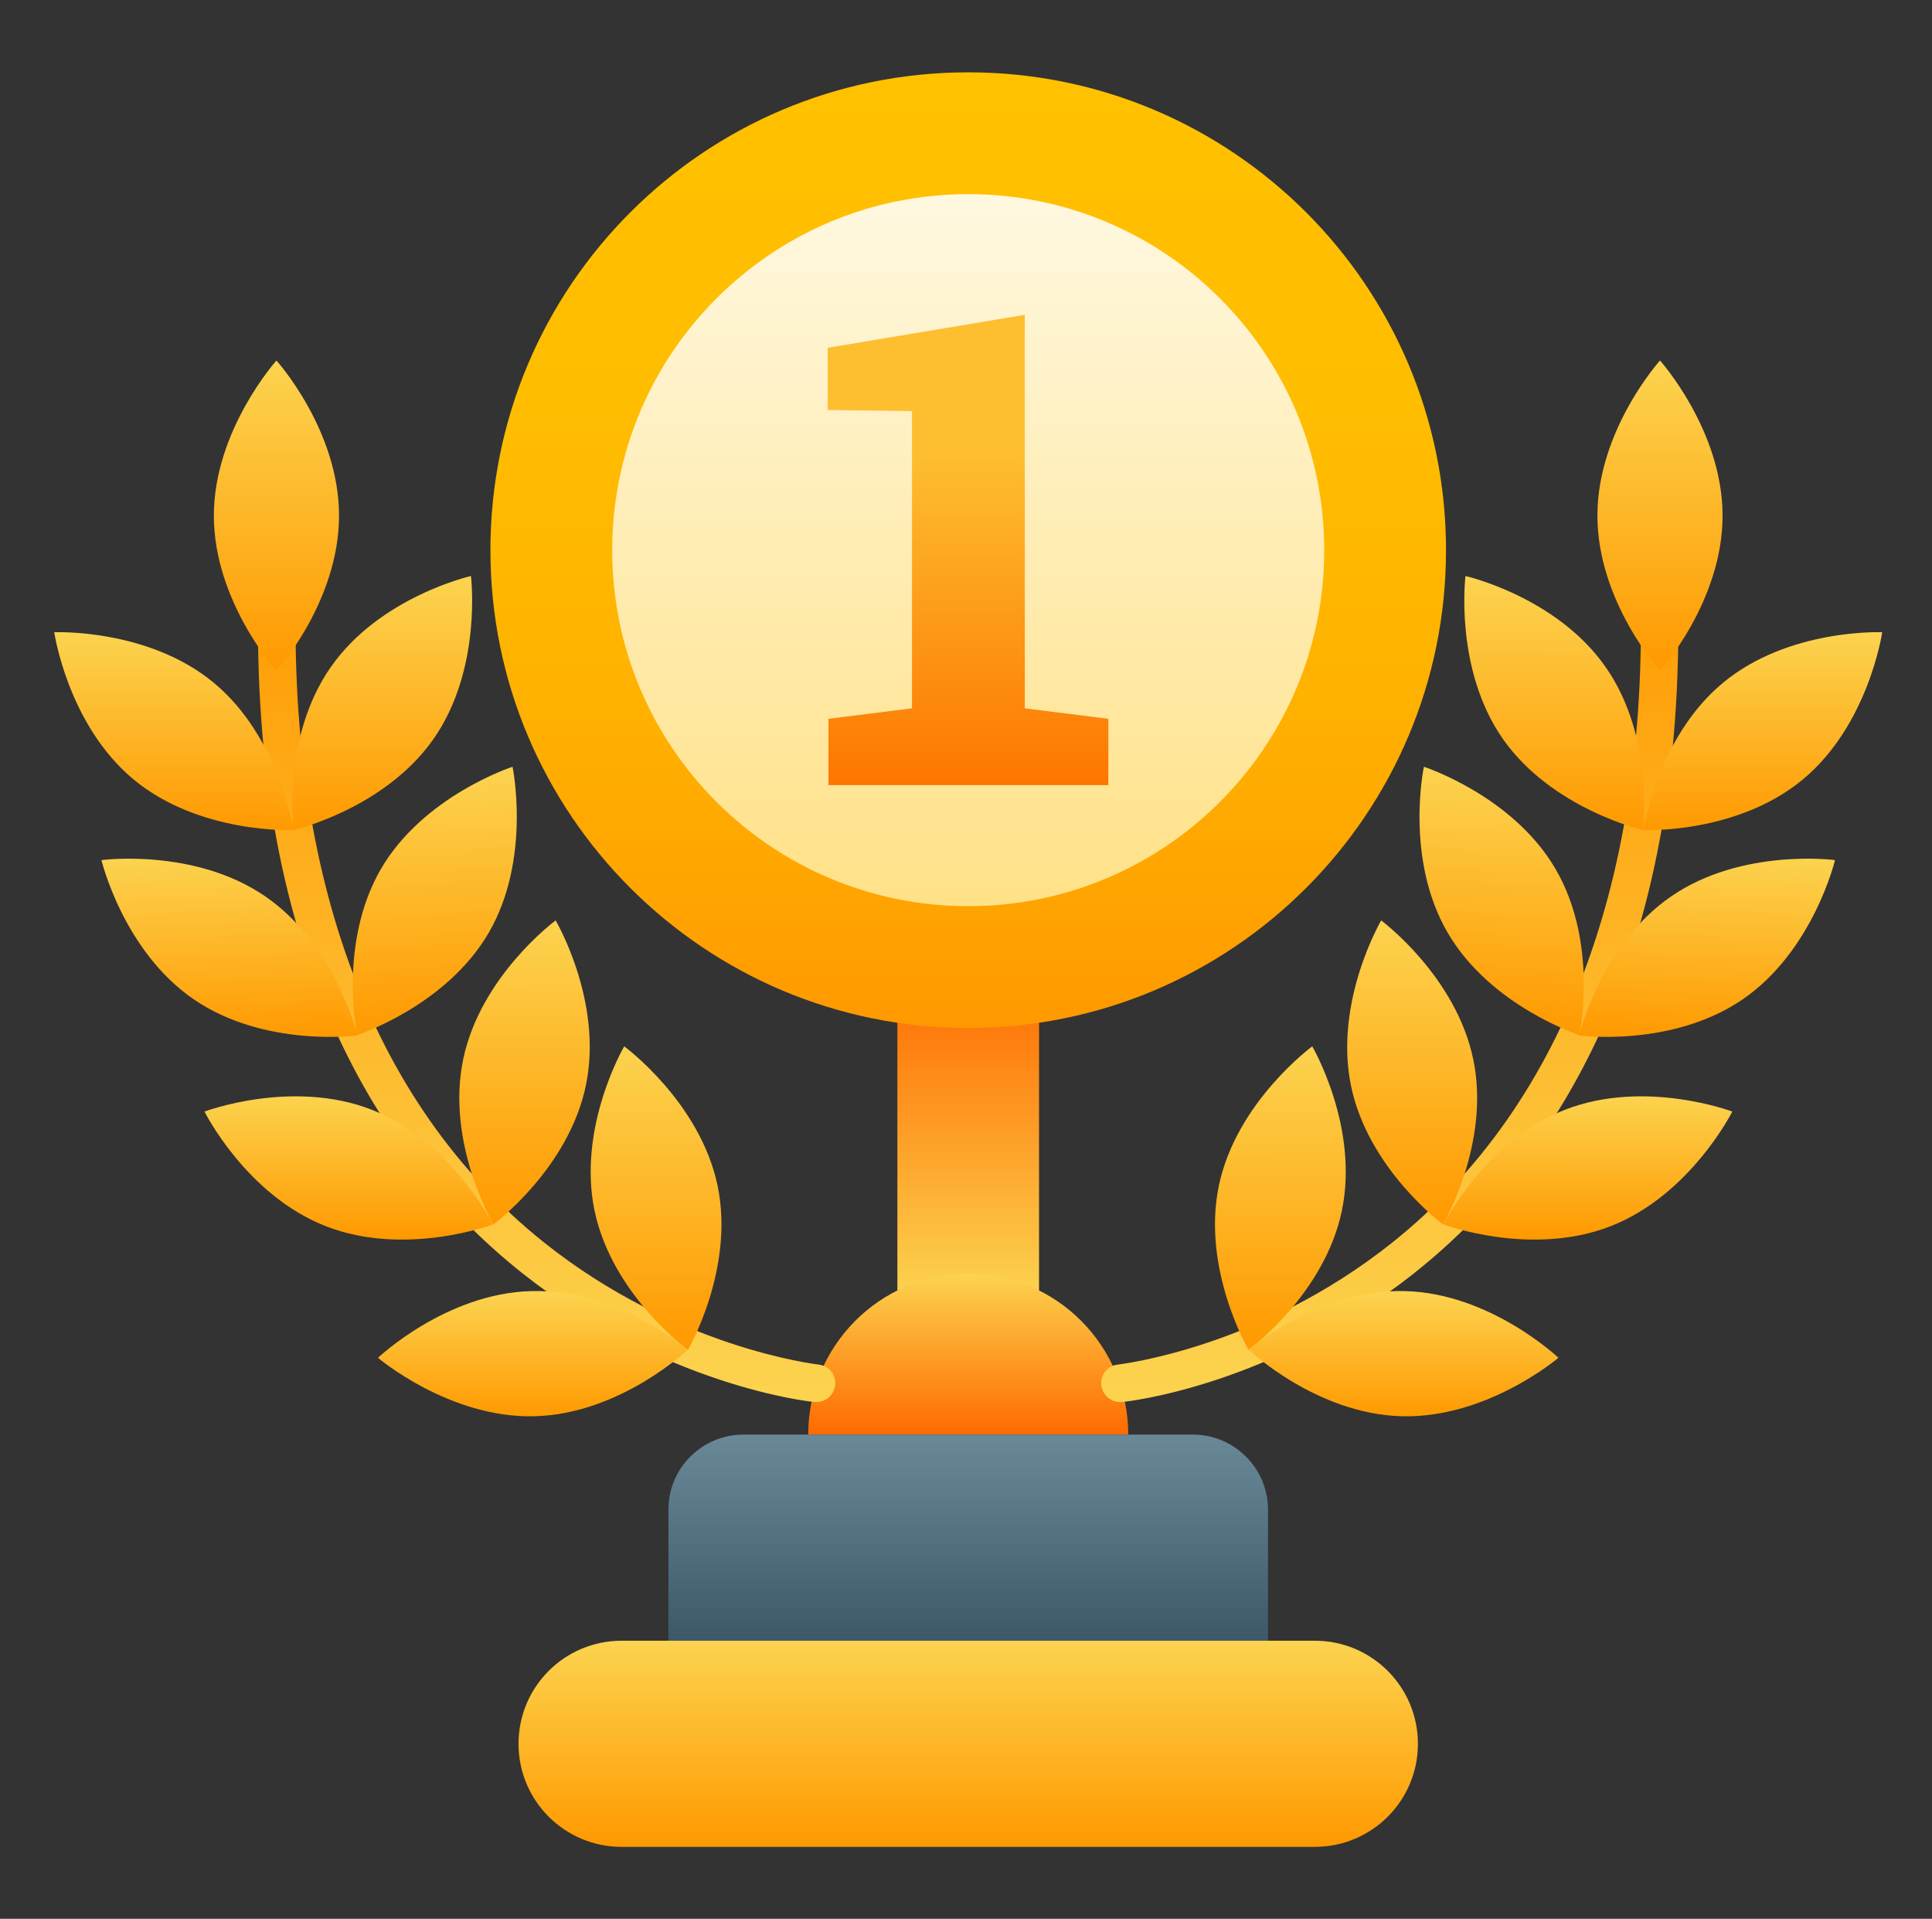 <svg width="145" height="144" viewBox="0 0 145 144" fill="none" xmlns="http://www.w3.org/2000/svg">
<rect x="0" y="0" width="145" height="144" fill="#333333" stroke="none"/>
<path d="M67.351 73.125H77.982V97.312H67.351V73.125Z" fill="url(#paint0_linear_2887_2698)"/>
<path d="M60.657 107.663C60.657 101.025 66.029 95.597 72.667 95.597C79.304 95.597 84.676 101.025 84.676 107.663H60.657Z" fill="url(#paint1_linear_2887_2698)"/>
<path d="M55.791 107.663H89.541C92.635 107.663 95.166 110.194 95.166 113.288V123.131H50.166V113.288C50.166 110.166 52.698 107.663 55.791 107.663Z" fill="url(#paint2_linear_2887_2698)"/>
<path d="M46.651 123.131H98.682C102.957 123.131 106.417 126.591 106.417 130.866C106.417 135.141 102.957 138.6 98.682 138.6H46.651C42.376 138.6 38.916 135.141 38.916 130.866C38.916 126.591 42.376 123.131 46.651 123.131Z" fill="url(#paint3_linear_2887_2698)"/>
<path d="M84.057 105.216C83.354 105.216 82.735 104.681 82.651 103.95C82.567 103.163 83.129 102.488 83.917 102.403C84.085 102.375 94.52 101.194 104.476 93.263C117.667 82.744 124.107 65.053 123.038 42.159C123.01 41.372 123.601 40.725 124.388 40.697C125.148 40.641 125.823 41.259 125.851 42.047C126.442 55.35 124.67 66.938 120.535 76.5C117.188 84.206 112.351 90.619 106.107 95.569C95.476 103.978 84.648 105.188 84.198 105.216C84.17 105.216 84.114 105.216 84.057 105.216Z" fill="url(#paint4_linear_2887_2698)"/>
<path d="M135.301 58.5C130.351 62.606 123.348 62.297 123.348 62.297C123.348 62.297 124.36 55.35 129.31 51.244C134.26 47.138 141.263 47.447 141.263 47.447C141.263 47.447 140.251 54.394 135.301 58.5Z" fill="url(#paint5_linear_2887_2698)"/>
<path d="M120.507 50.063C124.192 55.322 123.32 62.297 123.32 62.297C123.32 62.297 116.485 60.722 112.801 55.463C109.117 50.203 109.988 43.228 109.988 43.228C109.988 43.228 116.823 44.775 120.507 50.063Z" fill="url(#paint6_linear_2887_2698)"/>
<path d="M116.766 65.25C120.001 70.819 118.538 77.681 118.538 77.681C118.538 77.681 111.845 75.516 108.638 69.975C105.404 64.406 106.866 57.544 106.866 57.544C106.866 57.544 113.56 59.71 116.766 65.25Z" fill="url(#paint7_linear_2887_2698)"/>
<path d="M110.579 79.538C111.873 85.838 108.301 91.885 108.301 91.885C108.301 91.885 102.648 87.722 101.382 81.422C100.116 75.122 103.66 69.075 103.66 69.075C103.66 69.075 109.285 73.238 110.579 79.538Z" fill="url(#paint8_linear_2887_2698)"/>
<path d="M100.707 90.872C99.385 97.172 93.704 101.306 93.704 101.306C93.704 101.306 90.16 95.231 91.482 88.96C92.804 82.688 98.486 78.525 98.486 78.525C98.486 78.525 102.029 84.572 100.707 90.872Z" fill="url(#paint9_linear_2887_2698)"/>
<path d="M130.773 75.01C125.457 78.638 118.51 77.71 118.51 77.71C118.51 77.71 120.142 70.875 125.457 67.247C130.773 63.619 137.72 64.547 137.72 64.547C137.72 64.547 136.088 71.381 130.773 75.01Z" fill="url(#paint10_linear_2887_2698)"/>
<path d="M120.873 92.025C114.882 94.36 108.329 91.885 108.329 91.885C108.329 91.885 111.479 85.613 117.47 83.278C123.46 80.944 130.013 83.419 130.013 83.419C130.013 83.419 126.863 89.691 120.873 92.025Z" fill="url(#paint11_linear_2887_2698)"/>
<path d="M105.207 106.285C98.767 106.116 93.704 101.278 93.704 101.278C93.704 101.278 99.048 96.722 105.46 96.891C111.873 97.06 116.963 101.897 116.963 101.897C116.963 101.897 111.62 106.453 105.207 106.285Z" fill="url(#paint12_linear_2887_2698)"/>
<path d="M129.282 38.7C129.282 45.141 124.586 50.344 124.586 50.344C124.586 50.344 119.889 45.141 119.889 38.7C119.889 32.26 124.586 27.056 124.586 27.056C124.586 27.056 129.282 32.288 129.282 38.7Z" fill="url(#paint13_linear_2887_2698)"/>
<path d="M61.276 105.216C61.979 105.216 62.598 104.681 62.682 103.95C62.767 103.163 62.204 102.488 61.416 102.403C61.248 102.375 50.813 101.194 40.857 93.263C27.666 82.744 21.226 65.053 22.295 42.159C22.323 41.372 21.732 40.725 20.945 40.697C20.185 40.641 19.51 41.259 19.482 42.047C18.863 55.322 20.663 66.938 24.798 76.5C28.145 84.206 32.982 90.619 39.226 95.569C49.857 103.978 60.685 105.188 61.135 105.216H61.276Z" fill="url(#paint14_linear_2887_2698)"/>
<path d="M10.032 58.5C14.982 62.606 22.014 62.297 22.014 62.297C22.014 62.297 21.001 55.35 16.051 51.244C11.101 47.138 4.07 47.447 4.07 47.447C4.07 47.447 5.082 54.394 10.032 58.5Z" fill="url(#paint15_linear_2887_2698)"/>
<path d="M24.826 50.063C21.142 55.322 22.014 62.297 22.014 62.297C22.014 62.297 28.848 60.722 32.533 55.463C36.217 50.203 35.345 43.228 35.345 43.228C35.345 43.228 28.511 44.775 24.826 50.063Z" fill="url(#paint16_linear_2887_2698)"/>
<path d="M28.567 65.25C25.361 70.819 26.795 77.681 26.795 77.681C26.795 77.681 33.489 75.516 36.695 69.975C39.901 64.435 38.467 57.544 38.467 57.544C38.467 57.544 31.773 59.71 28.567 65.25Z" fill="url(#paint17_linear_2887_2698)"/>
<path d="M34.754 79.538C33.46 85.838 37.032 91.885 37.032 91.885C37.032 91.885 42.685 87.722 43.979 81.422C45.273 75.122 41.701 69.075 41.701 69.075C41.701 69.075 36.048 73.238 34.754 79.538Z" fill="url(#paint18_linear_2887_2698)"/>
<path d="M44.626 90.872C45.948 97.172 51.629 101.306 51.629 101.306C51.629 101.306 55.173 95.231 53.851 88.96C52.529 82.688 46.848 78.525 46.848 78.525C46.848 78.525 43.304 84.572 44.626 90.872Z" fill="url(#paint19_linear_2887_2698)"/>
<path d="M14.561 75.01C19.876 78.638 26.823 77.71 26.823 77.71C26.823 77.71 25.192 70.875 19.876 67.247C14.561 63.619 7.614 64.547 7.614 64.547C7.614 64.547 9.245 71.381 14.561 75.01Z" fill="url(#paint20_linear_2887_2698)"/>
<path d="M24.461 92.025C30.451 94.36 37.004 91.885 37.004 91.885C37.004 91.885 33.854 85.613 27.892 83.278C21.901 80.944 15.348 83.419 15.348 83.419C15.348 83.419 18.47 89.691 24.461 92.025Z" fill="url(#paint21_linear_2887_2698)"/>
<path d="M40.126 106.285C46.566 106.116 51.629 101.278 51.629 101.278C51.629 101.278 46.285 96.722 39.873 96.891C33.46 97.06 28.37 101.897 28.37 101.897C28.37 101.897 33.713 106.453 40.126 106.285Z" fill="url(#paint22_linear_2887_2698)"/>
<path d="M16.051 38.7C16.051 45.141 20.748 50.344 20.748 50.344C20.748 50.344 25.445 45.141 25.445 38.7C25.445 32.26 20.748 27.056 20.748 27.056C20.748 27.056 16.051 32.288 16.051 38.7Z" fill="url(#paint23_linear_2887_2698)"/>
<path d="M72.666 77.147C92.471 77.147 108.526 61.092 108.526 41.288C108.526 21.483 92.471 5.428 72.666 5.428C52.862 5.428 36.807 21.483 36.807 41.288C36.807 61.092 52.862 77.147 72.666 77.147Z" fill="url(#paint24_linear_2887_2698)"/>
<path d="M72.666 68.006C87.423 68.006 99.385 56.044 99.385 41.288C99.385 26.531 87.423 14.569 72.666 14.569C57.91 14.569 45.948 26.531 45.948 41.288C45.948 56.044 57.91 68.006 72.666 68.006Z" fill="url(#paint25_linear_2887_2698)"/>
<path d="M62.176 58.922V53.944L68.448 53.156V30.853L62.12 30.769V26.1L76.913 23.625V53.156L83.185 53.944V58.922H62.176Z" fill="url(#paint26_linear_2887_2698)"/>
<defs>
<linearGradient id="paint0_linear_2887_2698" x1="72.668" y1="97.293" x2="72.668" y2="73.111" gradientUnits="userSpaceOnUse">
<stop stop-color="#FCD34F"/>
<stop offset="1" stop-color="#FF6A00"/>
</linearGradient>
<linearGradient id="paint1_linear_2887_2698" x1="72.667" y1="95.572" x2="72.667" y2="107.648" gradientUnits="userSpaceOnUse">
<stop stop-color="#FCD34F"/>
<stop offset="1" stop-color="#FF6A00"/>
</linearGradient>
<linearGradient id="paint2_linear_2887_2698" x1="72.666" y1="123.117" x2="72.666" y2="107.649" gradientUnits="userSpaceOnUse">
<stop stop-color="#3D5969"/>
<stop offset="1" stop-color="#698999"/>
</linearGradient>
<linearGradient id="paint3_linear_2887_2698" x1="72.666" y1="138.586" x2="72.666" y2="123.117" gradientUnits="userSpaceOnUse">
<stop stop-color="#FF9900"/>
<stop offset="1" stop-color="#FCD34F"/>
</linearGradient>
<linearGradient id="paint4_linear_2887_2698" x1="104.319" y1="40.689" x2="104.319" y2="105.23" gradientUnits="userSpaceOnUse">
<stop stop-color="#FF9900"/>
<stop offset="1" stop-color="#FCD34F"/>
</linearGradient>
<linearGradient id="paint5_linear_2887_2698" x1="132.241" y1="62.357" x2="132.248" y2="47.507" gradientUnits="userSpaceOnUse">
<stop stop-color="#FF9900"/>
<stop offset="1" stop-color="#FCD34F"/>
</linearGradient>
<linearGradient id="paint6_linear_2887_2698" x1="116.642" y1="62.411" x2="116.646" y2="43.345" gradientUnits="userSpaceOnUse">
<stop stop-color="#FF9900"/>
<stop offset="1" stop-color="#FCD34F"/>
</linearGradient>
<linearGradient id="paint7_linear_2887_2698" x1="112.262" y1="77.507" x2="113.001" y2="57.833" gradientUnits="userSpaceOnUse">
<stop stop-color="#FF9900"/>
<stop offset="1" stop-color="#FCD34F"/>
</linearGradient>
<linearGradient id="paint8_linear_2887_2698" x1="105.983" y1="91.832" x2="105.975" y2="69.014" gradientUnits="userSpaceOnUse">
<stop stop-color="#FF9900"/>
<stop offset="1" stop-color="#FCD34F"/>
</linearGradient>
<linearGradient id="paint9_linear_2887_2698" x1="96.17" y1="101.242" x2="96.163" y2="78.452" gradientUnits="userSpaceOnUse">
<stop stop-color="#FF9900"/>
<stop offset="1" stop-color="#FCD34F"/>
</linearGradient>
<linearGradient id="paint10_linear_2887_2698" x1="127.917" y1="78.038" x2="128.44" y2="64.091" gradientUnits="userSpaceOnUse">
<stop stop-color="#FF9900"/>
<stop offset="1" stop-color="#FCD34F"/>
</linearGradient>
<linearGradient id="paint11_linear_2887_2698" x1="119.046" y1="92.917" x2="119.047" y2="82.151" gradientUnits="userSpaceOnUse">
<stop stop-color="#FF9900"/>
<stop offset="1" stop-color="#FCD34F"/>
</linearGradient>
<linearGradient id="paint12_linear_2887_2698" x1="105.372" y1="106.427" x2="105.372" y2="97.013" gradientUnits="userSpaceOnUse">
<stop stop-color="#FF9900"/>
<stop offset="1" stop-color="#FCD34F"/>
</linearGradient>
<linearGradient id="paint13_linear_2887_2698" x1="124.571" y1="50.349" x2="124.571" y2="27.068" gradientUnits="userSpaceOnUse">
<stop stop-color="#FF9900"/>
<stop offset="1" stop-color="#FCD34F"/>
</linearGradient>
<linearGradient id="paint14_linear_2887_2698" x1="41.017" y1="40.689" x2="41.017" y2="105.23" gradientUnits="userSpaceOnUse">
<stop stop-color="#FF9900"/>
<stop offset="1" stop-color="#FCD34F"/>
</linearGradient>
<linearGradient id="paint15_linear_2887_2698" x1="13.093" y1="62.356" x2="13.086" y2="47.505" gradientUnits="userSpaceOnUse">
<stop stop-color="#FF9900"/>
<stop offset="1" stop-color="#FCD34F"/>
</linearGradient>
<linearGradient id="paint16_linear_2887_2698" x1="28.689" y1="62.409" x2="28.685" y2="43.344" gradientUnits="userSpaceOnUse">
<stop stop-color="#FF9900"/>
<stop offset="1" stop-color="#FCD34F"/>
</linearGradient>
<linearGradient id="paint17_linear_2887_2698" x1="33.071" y1="77.508" x2="32.333" y2="57.834" gradientUnits="userSpaceOnUse">
<stop stop-color="#FF9900"/>
<stop offset="1" stop-color="#FCD34F"/>
</linearGradient>
<linearGradient id="paint18_linear_2887_2698" x1="39.354" y1="91.834" x2="39.362" y2="69.016" gradientUnits="userSpaceOnUse">
<stop stop-color="#FF9900"/>
<stop offset="1" stop-color="#FCD34F"/>
</linearGradient>
<linearGradient id="paint19_linear_2887_2698" x1="49.167" y1="101.244" x2="49.175" y2="78.454" gradientUnits="userSpaceOnUse">
<stop stop-color="#FF9900"/>
<stop offset="1" stop-color="#FCD34F"/>
</linearGradient>
<linearGradient id="paint20_linear_2887_2698" x1="17.416" y1="78.04" x2="16.893" y2="64.092" gradientUnits="userSpaceOnUse">
<stop stop-color="#FF9900"/>
<stop offset="1" stop-color="#FCD34F"/>
</linearGradient>
<linearGradient id="paint21_linear_2887_2698" x1="26.288" y1="92.915" x2="26.287" y2="82.149" gradientUnits="userSpaceOnUse">
<stop stop-color="#FF9900"/>
<stop offset="1" stop-color="#FCD34F"/>
</linearGradient>
<linearGradient id="paint22_linear_2887_2698" x1="39.964" y1="106.428" x2="39.964" y2="97.014" gradientUnits="userSpaceOnUse">
<stop stop-color="#FF9900"/>
<stop offset="1" stop-color="#FCD34F"/>
</linearGradient>
<linearGradient id="paint23_linear_2887_2698" x1="20.762" y1="50.349" x2="20.762" y2="27.068" gradientUnits="userSpaceOnUse">
<stop stop-color="#FF9900"/>
<stop offset="1" stop-color="#FCD34F"/>
</linearGradient>
<linearGradient id="paint24_linear_2887_2698" x1="72.666" y1="77.133" x2="72.666" y2="5.414" gradientUnits="userSpaceOnUse">
<stop stop-color="#FF9900"/>
<stop offset="0.11" stop-color="#FFA200"/>
<stop offset="0.37" stop-color="#FFB300"/>
<stop offset="0.65" stop-color="#FFBD00"/>
<stop offset="1" stop-color="#FFC100"/>
</linearGradient>
<linearGradient id="paint25_linear_2887_2698" x1="72.666" y1="67.992" x2="72.666" y2="14.555" gradientUnits="userSpaceOnUse">
<stop stop-color="#FFE187"/>
<stop offset="1" stop-color="#FFF8E0"/>
</linearGradient>
<linearGradient id="paint26_linear_2887_2698" x1="72.668" y1="58.911" x2="72.668" y2="23.633" gradientUnits="userSpaceOnUse">
<stop stop-color="#FD7600"/>
<stop offset="0.71" stop-color="#FDBF30"/>
</linearGradient>
</defs>
</svg>
